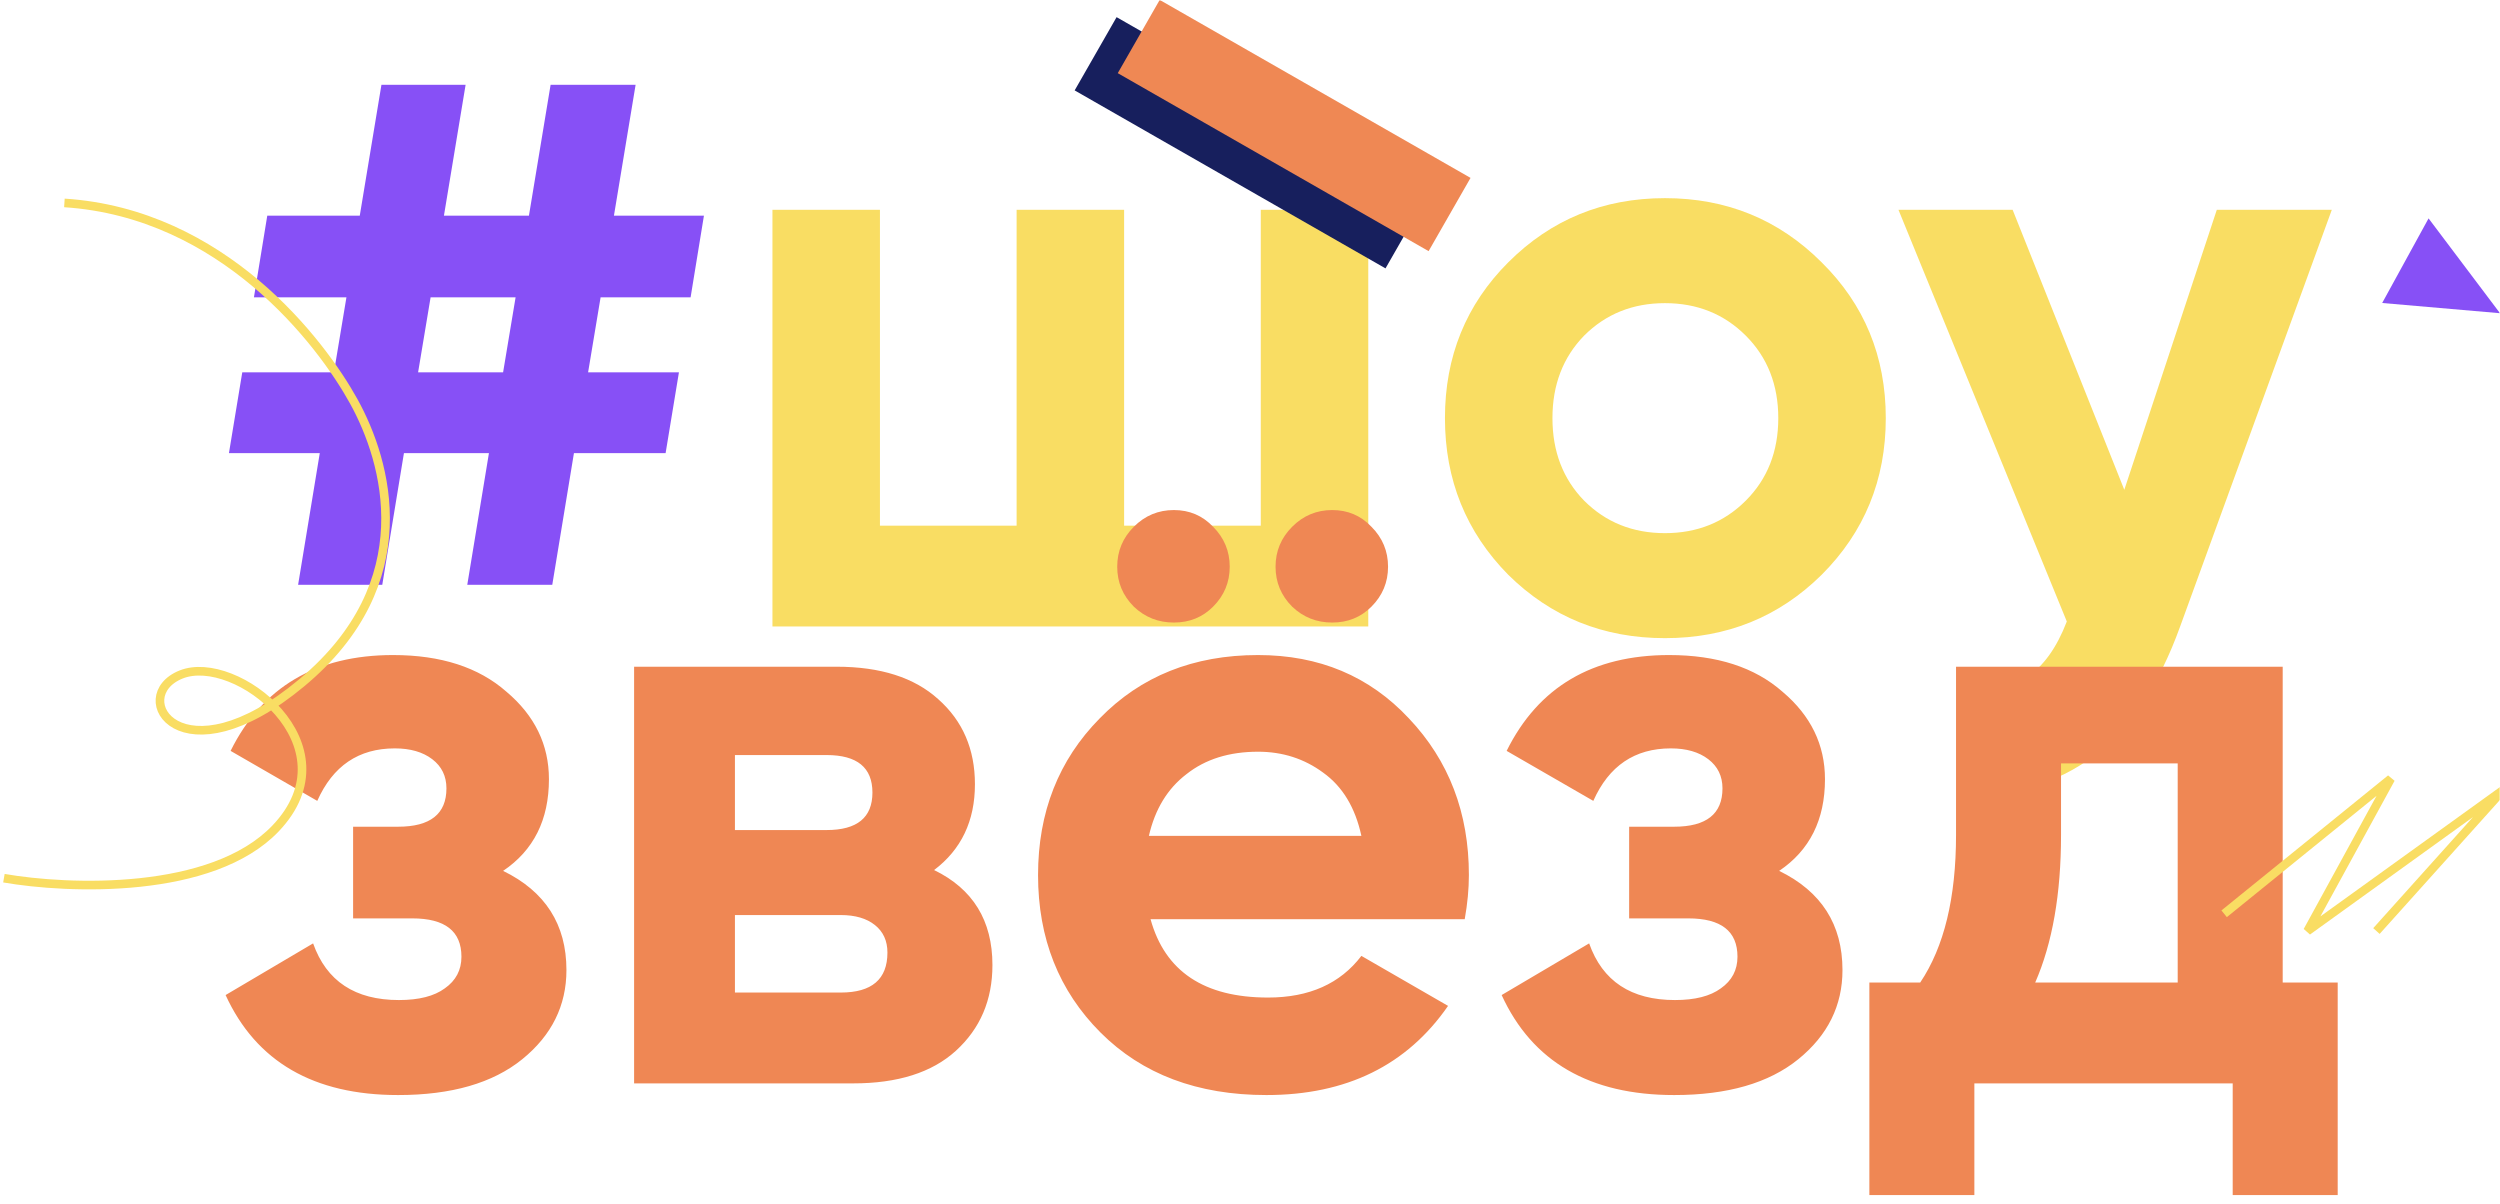 <?xml version="1.0" encoding="UTF-8"?> <svg xmlns="http://www.w3.org/2000/svg" width="870" height="419" viewBox="0 0 870 419" fill="none"> <mask id="mask0" mask-type="alpha" maskUnits="userSpaceOnUse" x="0" y="0" width="870" height="419"> <rect width="870" height="419" fill="white"></rect> </mask> <g mask="url(#mask0)"> <path d="M240.33 103.466H209.01L204.66 129.566H236.27L231.63 157.696H199.73L192.19 203.516H162.61L170.15 157.696H140.57L133.03 203.516H103.74L111.28 157.696H79.67L84.31 129.566H116.21L120.56 103.466H88.37L93.01 75.046H125.2L132.74 29.516H162.03L154.49 75.046H184.07L191.61 29.516H221.19L213.65 75.046H244.97L240.33 103.466ZM175.08 129.566L179.43 103.466H149.85L145.5 129.566H175.08Z" fill="#8750F6"></path> <path d="M438.751 73.016H476.161V218.016H268.811V73.016H306.221V182.926H353.781V73.016H391.191V182.926H438.751V73.016ZM633.923 200.036C619.037 214.729 600.863 222.076 579.403 222.076C557.943 222.076 539.77 214.729 524.883 200.036C510.19 185.149 502.843 166.976 502.843 145.516C502.843 124.056 510.19 105.979 524.883 91.286C539.77 76.399 557.943 68.956 579.403 68.956C600.863 68.956 619.037 76.399 633.923 91.286C648.81 105.979 656.253 124.056 656.253 145.516C656.253 166.976 648.81 185.149 633.923 200.036ZM551.273 174.226C558.813 181.766 568.19 185.536 579.403 185.536C590.617 185.536 599.993 181.766 607.533 174.226C615.073 166.686 618.843 157.116 618.843 145.516C618.843 133.916 615.073 124.346 607.533 116.806C599.993 109.266 590.617 105.496 579.403 105.496C568.19 105.496 558.813 109.266 551.273 116.806C543.927 124.346 540.253 133.916 540.253 145.516C540.253 157.116 543.927 166.686 551.273 174.226ZM771.447 73.016H811.467L758.687 218.016C743.993 258.809 718.473 278.143 682.127 276.016V241.216C691.987 241.409 699.72 239.573 705.327 235.706C711.127 231.839 715.767 225.363 719.247 216.276L660.667 73.016H700.397L739.257 170.456L771.447 73.016Z" fill="#F9DD63"></path> <path d="M175.08 303.067C189.773 310.22 197.12 321.723 197.12 337.577C197.12 349.95 191.997 360.293 181.75 368.607C171.503 376.92 157.1 381.077 138.54 381.077C109.153 381.077 89.143 369.477 78.51 346.277L108.96 328.297C113.6 341.443 123.557 348.017 138.83 348.017C145.79 348.017 151.107 346.663 154.78 343.957C158.647 341.25 160.58 337.577 160.58 332.937C160.58 324.043 154.877 319.597 143.47 319.597H122.88V287.697H138.54C149.753 287.697 155.36 283.25 155.36 274.357C155.36 270.103 153.717 266.72 150.43 264.207C147.143 261.693 142.793 260.437 137.38 260.437C124.813 260.437 115.823 266.527 110.41 278.707L80.25 261.307C91.27 239.073 110.12 227.957 136.8 227.957C153.427 227.957 166.573 232.21 176.24 240.717C186.1 249.03 191.03 259.18 191.03 271.167C191.03 285.28 185.713 295.913 175.08 303.067ZM325.067 302.777C338.6 309.35 345.367 320.37 345.367 335.837C345.367 348.017 341.113 357.973 332.607 365.707C324.293 373.247 312.403 377.017 296.937 377.017H220.667V232.017H291.137C306.41 232.017 318.203 235.787 326.517 243.327C335.023 250.867 339.277 260.727 339.277 272.907C339.277 285.667 334.54 295.623 325.067 302.777ZM287.657 262.757H255.757V288.857H287.657C298.29 288.857 303.607 284.507 303.607 275.807C303.607 267.107 298.29 262.757 287.657 262.757ZM292.587 345.407C303.413 345.407 308.827 340.767 308.827 331.487C308.827 327.427 307.377 324.237 304.477 321.917C301.577 319.597 297.613 318.437 292.587 318.437H255.757V345.407H292.587ZM422.142 211.137C418.468 214.81 413.925 216.647 408.512 216.647C403.098 216.647 398.458 214.81 394.592 211.137C390.725 207.27 388.792 202.63 388.792 197.217C388.792 191.803 390.725 187.163 394.592 183.297C398.458 179.43 403.098 177.497 408.512 177.497C413.925 177.497 418.468 179.43 422.142 183.297C426.008 187.163 427.942 191.803 427.942 197.217C427.942 202.63 426.008 207.27 422.142 211.137ZM477.242 211.137C473.568 214.81 469.025 216.647 463.612 216.647C458.198 216.647 453.558 214.81 449.692 211.137C445.825 207.27 443.892 202.63 443.892 197.217C443.892 191.803 445.825 187.163 449.692 183.297C453.558 179.43 458.198 177.497 463.612 177.497C469.025 177.497 473.568 179.43 477.242 183.297C481.108 187.163 483.042 191.803 483.042 197.217C483.042 202.63 481.108 207.27 477.242 211.137ZM400.392 319.887C405.418 338.06 419.048 347.147 441.282 347.147C455.588 347.147 466.415 342.313 473.762 332.647L503.922 350.047C489.615 370.733 468.542 381.077 440.702 381.077C416.728 381.077 397.492 373.827 382.992 359.327C368.492 344.827 361.242 326.557 361.242 304.517C361.242 282.67 368.395 264.497 382.702 249.997C397.008 235.303 415.375 227.957 437.802 227.957C459.068 227.957 476.565 235.303 490.292 249.997C504.212 264.69 511.172 282.863 511.172 304.517C511.172 309.35 510.688 314.473 509.722 319.887H400.392ZM399.812 290.887H473.762C471.635 281.027 467.188 273.68 460.422 268.847C453.848 264.013 446.308 261.597 437.802 261.597C427.748 261.597 419.435 264.207 412.862 269.427C406.288 274.453 401.938 281.607 399.812 290.887ZM619.142 303.067C633.836 310.22 641.182 321.723 641.182 337.577C641.182 349.95 636.059 360.293 625.812 368.607C615.566 376.92 601.162 381.077 582.602 381.077C553.216 381.077 533.206 369.477 522.572 346.277L553.022 328.297C557.662 341.443 567.619 348.017 582.892 348.017C589.852 348.017 595.169 346.663 598.842 343.957C602.709 341.25 604.642 337.577 604.642 332.937C604.642 324.043 598.939 319.597 587.532 319.597H566.942V287.697H582.602C593.816 287.697 599.422 283.25 599.422 274.357C599.422 270.103 597.779 266.72 594.492 264.207C591.206 261.693 586.856 260.437 581.442 260.437C568.876 260.437 559.886 266.527 554.472 278.707L524.312 261.307C535.332 239.073 554.182 227.957 580.862 227.957C597.489 227.957 610.636 232.21 620.302 240.717C630.162 249.03 635.092 259.18 635.092 271.167C635.092 285.28 629.776 295.913 619.142 303.067ZM794.379 341.927H813.519V415.877H776.979V377.017H687.079V415.877H650.539V341.927H668.229C676.543 329.553 680.699 312.443 680.699 290.597V232.017H794.379V341.927ZM708.249 341.927H757.839V265.657H717.239V290.597C717.239 311.09 714.243 328.2 708.249 341.927Z" fill="#EF8754"></path> <path d="M829 105.441L845.142 76L870 109L829 105.441Z" fill="#8750F6"></path> <path d="M1.363 305.61C23.66 309.499 73.783 311.481 95.897 288.297C123.541 259.317 81.949 227.097 63.003 234.732C44.057 242.367 63.066 272.577 105.015 237.608C146.963 202.639 134.632 160.58 123.156 139.764C111.68 118.948 77.492 74.191 22.413 70.617" stroke="#F9DD63" stroke-width="3"></path> <path d="M827 324L871 275L803 324L832 271L774 318" stroke="#F9DD63" stroke-width="3"></path> <rect width="124.624" height="29.366" transform="matrix(-0.868 -0.497 -0.497 0.868 496.748 67.907)" fill="#171F5D"></rect> <rect width="124.624" height="29.366" transform="matrix(-0.868 -0.497 -0.497 0.868 511.748 61.907)" fill="#EF8854"></rect> </g> </svg> 